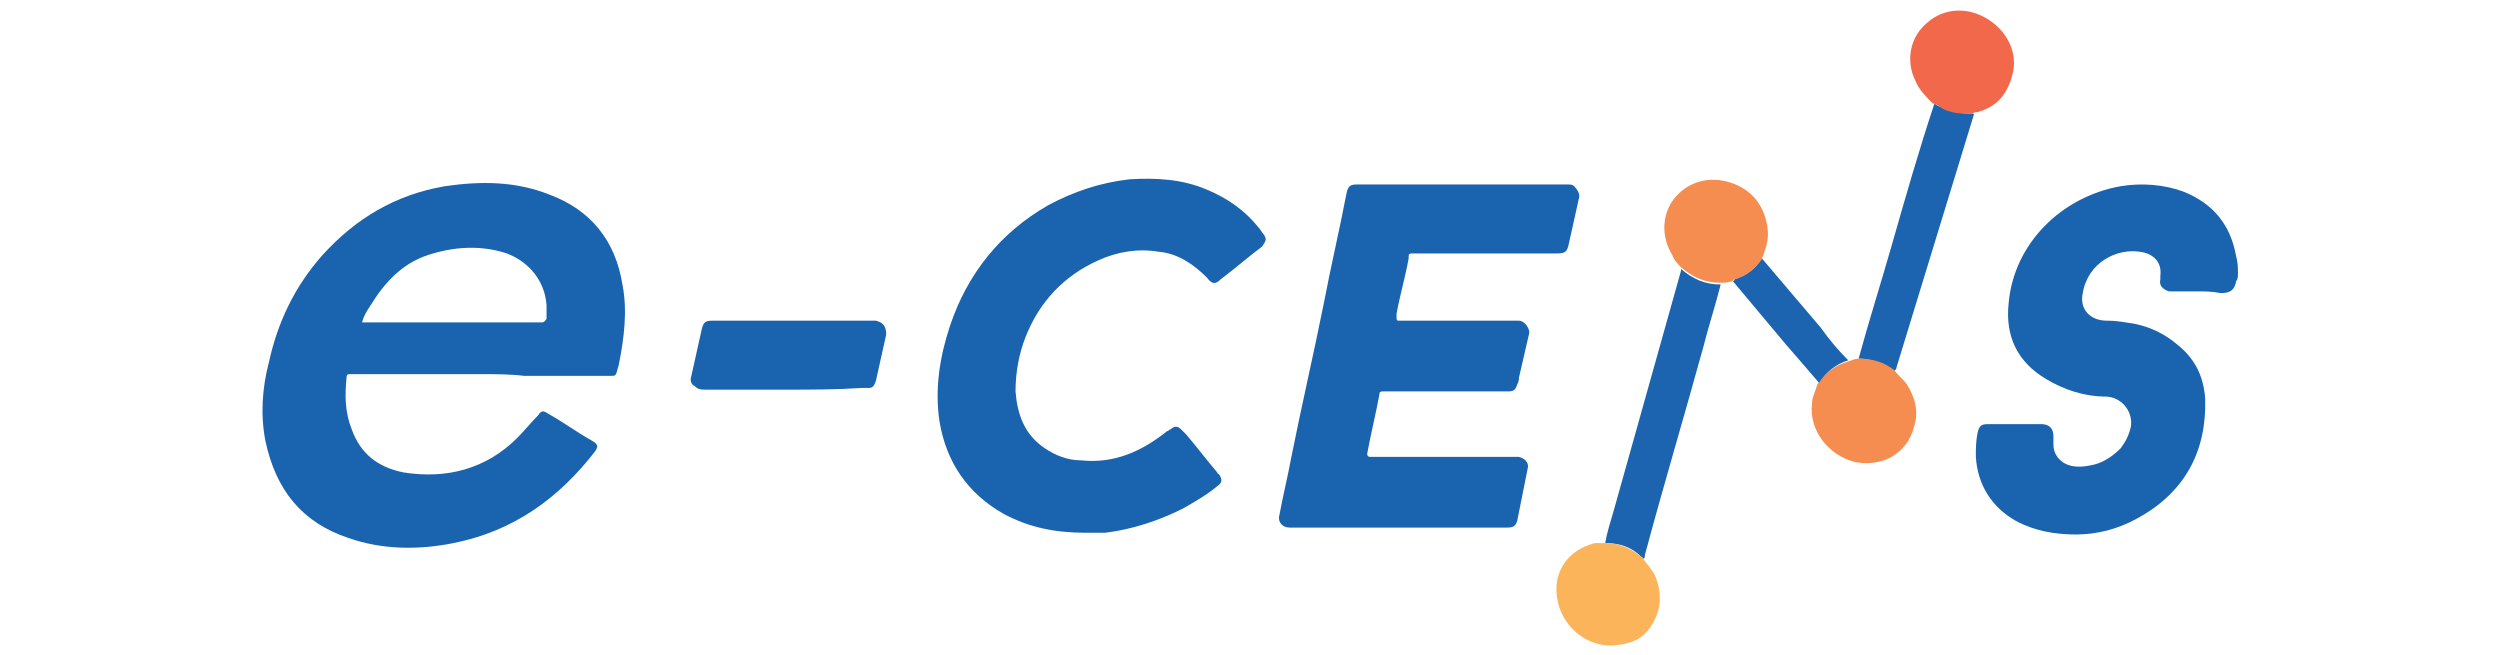 <?xml version="1.0" encoding="UTF-8"?>
<!-- Generator: Adobe Illustrator 28.1.0, SVG Export Plug-In . SVG Version: 6.00 Build 0)  -->
<svg xmlns="http://www.w3.org/2000/svg" xmlns:xlink="http://www.w3.org/1999/xlink" version="1.1" id="Layer_1" x="0px" y="0px" viewBox="0 0 145 38" style="enable-background:new 0 0 145 38;" xml:space="preserve">
<style type="text/css">
	.st0{fill:#1D1D1B;}
	.st1{fill:#FFFFFF;}
	.st2{fill:#1F96DA;}
	.st3{fill:url(#Path_1799_00000103237616348016066270000007371516404275123614_);}
	.st4{fill:url(#Path_1799_00000114767473375810587050000012891636785458987194_);}
	.st5{fill:#E36211;}
	.st6{fill-rule:evenodd;clip-rule:evenodd;fill:#016BF1;}
	.st7{filter:url(#Adobe_OpacityMaskFilter);}
	.st8{fill-rule:evenodd;clip-rule:evenodd;fill:#FFFFFF;}
	.st9{mask:url(#mask-2_00000036960666424741331610000011699652011461470881_);fill-rule:evenodd;clip-rule:evenodd;fill:#016BF1;}
	.st10{filter:url(#Adobe_OpacityMaskFilter_00000160871107865595712340000014898361993183365289_);}
	.st11{mask:url(#mask-4_00000047739556411362568260000016503159973058837128_);fill-rule:evenodd;clip-rule:evenodd;fill:#016BF1;}
	.st12{filter:url(#Adobe_OpacityMaskFilter_00000083769758868647005890000006182288055006879159_);}
	.st13{mask:url(#mask-6_00000091010641531785855430000007706516517472796039_);fill-rule:evenodd;clip-rule:evenodd;fill:#016BF1;}
	.st14{fill-rule:evenodd;clip-rule:evenodd;fill:#05A785;}
	.st15{fill:#FF395A;}
	.st16{fill:#DBD7D7;}
	.st17{fill:#EBE6E6;}
	.st18{fill:#E2573D;}
	.st19{fill:#6A6A6A;}
	.st20{fill:#6B6B6B;}
	.st21{fill:#FCFAFA;}
	.st22{fill:url(#SVGID_1_);}
	.st23{fill:#7B868C;}
	.st24{fill:#3051BB;}
	.st25{fill:#282828;}
	.st26{fill:#FF9900;}
	.st27{fill:#14284C;}
	.st28{fill:#13274B;}
	.st29{fill:#E00B14;}
	.st30{fill:#FF7900;}
	.st31{fill:#1A63AF;}
	.st32{fill:#1C64AF;}
	.st33{fill:#F2684B;}
	.st34{fill:#F58D51;}
	.st35{fill:#FBB459;}
</style>
<g>
	<path class="st31" d="M27.9,21.7c-2.4,0-4.9,0-7.3,0c-0.1,0-0.2,0-0.3,0c-0.1,0-0.2,0-0.2,0.2c-0.1,1-0.1,2,0.3,3   c0.5,1.4,1.5,2.2,3,2.5c2.5,0.4,4.8-0.2,6.6-2c0.4-0.4,0.8-0.9,1.2-1.3c0.2-0.3,0.3-0.3,0.6-0.1c0.9,0.5,1.7,1.1,2.6,1.6   c0.3,0.2,0.3,0.3,0.1,0.6c-2.1,2.7-4.7,4.6-8.2,5.3c-2,0.4-4.1,0.4-6.1-0.3c-2.7-0.9-4.2-2.8-4.8-5.6c-0.3-1.5-0.2-3.1,0.2-4.6   c0.5-2.3,1.5-4.4,3.1-6.2c1.9-2.1,4.2-3.5,7.1-4c2.1-0.3,4.1-0.3,6.1,0.5c2.4,0.9,3.8,2.7,4.2,5.2c0.3,1.5,0.1,3.1-0.2,4.6   c0,0.1-0.1,0.3-0.1,0.4c-0.1,0.3-0.1,0.3-0.4,0.3c-1.7,0-3.4,0-5,0C29.6,21.7,28.7,21.7,27.9,21.7z M21,18.7c0.1,0,0.2,0,0.3,0   c3.3,0,6.7,0,10,0c0,0,0.1,0,0.1,0c0.2,0,0.2-0.1,0.3-0.2c0-0.3,0-0.5,0-0.8c-0.1-1.4-1-2.5-2.3-3c-1.5-0.5-3.1-0.4-4.6,0.1   c-1.5,0.5-2.5,1.6-3.3,2.9C21.3,18,21.1,18.3,21,18.7z"></path>
	<path class="st31" d="M81.2,30.6c-2,0-4.1,0-6.1,0c-0.1,0-0.2,0-0.3,0c-0.4,0-0.7-0.3-0.6-0.7c0.2-1.1,0.5-2.3,0.7-3.4   c0.6-3,1.3-6,1.9-9c0.4-2.1,0.9-4.2,1.3-6.3c0.1-0.4,0.2-0.5,0.6-0.5c4.1,0,8.1,0,12.2,0c0.2,0,0.3,0,0.4,0.1   c0.2,0.2,0.3,0.4,0.3,0.6c-0.2,0.9-0.4,1.8-0.6,2.7c-0.1,0.5-0.2,0.6-0.7,0.6c-2.1,0-4.3,0-6.4,0c-0.6,0-1.3,0-1.9,0   c-0.3,0-0.3,0-0.3,0.3c-0.2,1.1-0.5,2.1-0.7,3.2c0,0.1,0,0.1,0,0.2c0,0.1,0,0.2,0.1,0.2c0.1,0,0.2,0,0.3,0c2.1,0,4.2,0,6.4,0   c0.1,0,0.2,0,0.3,0c0.3,0,0.6,0.4,0.6,0.7c-0.2,0.9-0.4,1.7-0.6,2.6c0,0.1,0,0.2-0.1,0.4c-0.1,0.3-0.2,0.4-0.5,0.4   c-0.1,0-0.2,0-0.3,0c-2.2,0-4.4,0-6.6,0c-0.1,0-0.2,0-0.3,0c-0.2,0-0.3,0-0.3,0.2c-0.2,1.1-0.5,2.3-0.7,3.4c0,0.1,0,0.2,0.2,0.2   c0.1,0,0.2,0,0.3,0c2.6,0,5.3,0,7.9,0c0.1,0,0.3,0,0.4,0c0.4,0.1,0.6,0.4,0.5,0.7c-0.2,1-0.4,2-0.6,3c-0.1,0.3-0.2,0.4-0.6,0.4   c-1.6,0-3.2,0-4.9,0C82.1,30.6,81.6,30.6,81.2,30.6z"></path>
	<path class="st31" d="M127.4,16.9c-0.4,0-0.9,0-1.3,0c-0.1,0-0.2,0-0.3,0c-0.3-0.1-0.6-0.3-0.5-0.7c0-0.1,0-0.1,0-0.2   c0.1-0.8-0.4-1.3-1.2-1.4c-1.3-0.2-3,0.6-3.3,2.4c-0.2,0.9,0.4,1.6,1.4,1.6c0.6,0,1.1,0.1,1.7,0.2c0.9,0.2,1.7,0.6,2.4,1.2   c1,0.8,1.5,1.8,1.6,3.1c0.1,3.1-1.2,5.5-4,7c-1.1,0.6-2.3,0.9-3.5,0.9c-1.2,0-2.4-0.2-3.5-0.8c-1.4-0.8-2.2-2.1-2.3-3.7   c0-0.5,0-0.9,0.1-1.4c0.1-0.4,0.2-0.5,0.6-0.5c1,0,2,0,3.1,0c0.4,0,0.7,0.2,0.7,0.7c0,0.2,0,0.3,0,0.5c0,0.5,0.3,0.9,0.7,1.1   c0.4,0.2,0.9,0.2,1.4,0.1c0.7-0.1,1.3-0.5,1.8-1c0.3-0.4,0.5-0.8,0.6-1.3c0.1-0.9-0.6-1.7-1.5-1.7c-1.2,0-2.4-0.4-3.4-1   c-1.7-1-2.4-2.5-2.2-4.4c0.3-3.5,3.1-6.2,6.5-6.8c1.2-0.2,2.5-0.1,3.6,0.3c1.8,0.7,2.8,2,3.1,3.8c0.1,0.3,0.1,0.7,0.1,1   c0,0.1,0,0.3-0.1,0.4c-0.1,0.5-0.3,0.7-0.9,0.7C128.3,16.9,127.9,16.9,127.4,16.9z"></path>
	<path class="st31" d="M63,30.9c-1.8,0-3.3-0.3-4.8-1.1c-2.1-1.2-3.3-3-3.7-5.3c-0.3-1.9,0-3.8,0.6-5.6c1-3,2.9-5.4,5.7-7   c1.5-0.8,3-1.3,4.7-1.5c1.6-0.1,3.1,0,4.5,0.6c1.2,0.5,2.2,1.2,3,2.2c0.1,0.1,0.2,0.3,0.3,0.4c0.2,0.3,0.1,0.4-0.1,0.7   c-0.8,0.6-1.6,1.3-2.4,1.9c-0.3,0.3-0.5,0.3-0.8-0.1c-0.8-0.8-1.7-1.4-2.8-1.5c-1.2-0.2-2.4,0-3.5,0.5c-2,0.9-3.4,2.4-4.2,4.4   c-0.4,1-0.6,2.1-0.6,3.2c0.1,1.3,0.5,2.5,1.7,3.3c0.6,0.4,1.3,0.7,2.1,0.7c1.9,0.2,3.5-0.5,5-1.7c0.1,0,0.1-0.1,0.2-0.1   c0.2-0.2,0.4-0.2,0.6,0c0.1,0.1,0.2,0.2,0.3,0.3c0.6,0.7,1.2,1.5,1.8,2.2c0,0,0,0.1,0.1,0.1c0.2,0.3,0.2,0.5-0.1,0.7   c-0.6,0.5-1.3,0.9-2,1.3c-1.4,0.7-2.9,1.2-4.5,1.4C63.5,30.9,63.2,30.9,63,30.9z"></path>
	<path class="st31" d="M45.5,22.6c-1.5,0-3,0-4.6,0c-0.2,0-0.4,0-0.6-0.2c-0.2-0.1-0.3-0.3-0.2-0.6c0.2-0.9,0.4-1.8,0.6-2.7   c0.1-0.4,0.2-0.5,0.6-0.5c1.7,0,3.4,0,5,0c1.4,0,2.8,0,4.2,0c0.1,0,0.2,0,0.3,0c0.4,0.1,0.6,0.3,0.6,0.8c-0.2,0.9-0.4,1.8-0.6,2.7   c-0.1,0.3-0.2,0.4-0.4,0.4c-0.1,0-0.3,0-0.4,0C48.5,22.6,47,22.6,45.5,22.6z"></path>
	<path class="st32" d="M93.1,31.5c0.1-0.6,0.3-1.2,0.5-1.9c1.3-4.6,2.6-9.3,3.9-13.9c0,0,0-0.1,0-0.1c0.7,0.6,1.4,0.9,2.3,0.9   c-0.3,1.2-0.7,2.4-1,3.6c-1.1,4-2.3,8-3.4,12.1c0,0.1,0,0.2-0.1,0.2c0,0-0.1,0-0.1-0.1C94.6,31.7,93.9,31.5,93.1,31.5z"></path>
	<path class="st32" d="M107.8,20.8c0.6-2.2,1.3-4.4,1.9-6.5c0.8-2.8,1.6-5.6,2.5-8.3c0.1,0.1,0.3,0.2,0.4,0.2   c0.6,0.3,1.2,0.4,1.9,0.4c-1,3.3-2,6.5-3,9.8c-0.5,1.6-1,3.3-1.5,4.9c0,0.1-0.1,0.2-0.1,0.2C109.2,21.1,108.5,20.8,107.8,20.8z"></path>
	<path class="st33" d="M114.4,6.6c-0.6,0-1.3,0-1.9-0.4c-0.1-0.1-0.3-0.2-0.4-0.2c-0.4-0.4-0.8-0.8-1-1.3c-0.6-1.2-0.3-2.6,0.7-3.4   c0.9-0.8,2.2-0.9,3.3-0.3c1.3,0.7,2,2.1,1.6,3.4c-0.3,1.1-0.9,1.8-2,2.1C114.6,6.5,114.5,6.5,114.4,6.6z"></path>
	<path class="st34" d="M99.8,16.4c-0.9,0-1.6-0.3-2.3-0.9c-0.2-0.2-0.4-0.4-0.5-0.7c-0.7-1.1-0.6-2.5,0.2-3.4c0.8-0.9,2-1.2,3.2-0.8   c1.2,0.4,1.9,1.3,2.1,2.5c0.1,0.6,0,1.1-0.2,1.6c0,0.1-0.1,0.2-0.1,0.3c-0.4,0.6-0.9,1-1.6,1.2c0,0-0.1,0-0.1,0.1   C100.2,16.4,100,16.4,99.8,16.4z"></path>
	<path class="st34" d="M107.8,20.8c0.8,0,1.5,0.2,2.1,0.7c0.2,0.3,0.5,0.5,0.7,0.8c0.5,0.8,0.7,1.6,0.4,2.5c-0.4,1.5-1.8,2.3-3.4,2   c-1.6-0.4-2.7-1.9-2.5-3.4c0-0.4,0.2-0.7,0.3-1.1c0.4-0.6,1-1.1,1.7-1.3C107.4,20.9,107.6,20.8,107.8,20.8z"></path>
	<path class="st35" d="M93.1,31.5c0.8,0,1.5,0.3,2.1,0.8c0,0,0.1,0,0.1,0.1c0.2,0.3,0.5,0.6,0.7,1c0.4,1,0.4,2-0.3,3   c-0.4,0.6-1,0.9-1.8,1c-1.8,0.3-3.4-1.1-3.6-2.8c-0.2-1.4,0.6-2.7,2.2-3.1C92.8,31.5,93,31.5,93.1,31.5z"></path>
	<path class="st32" d="M107.2,20.9c-0.7,0.2-1.3,0.7-1.7,1.3c-0.6-0.7-1.2-1.4-1.9-2.2c-1-1.2-2.1-2.5-3.1-3.7c0,0,0.1,0,0.1-0.1   c0.7-0.2,1.2-0.6,1.6-1.2c1.1,1.3,2.3,2.7,3.4,4C106.1,19.7,106.6,20.3,107.2,20.9z"></path>
</g>
</svg>
